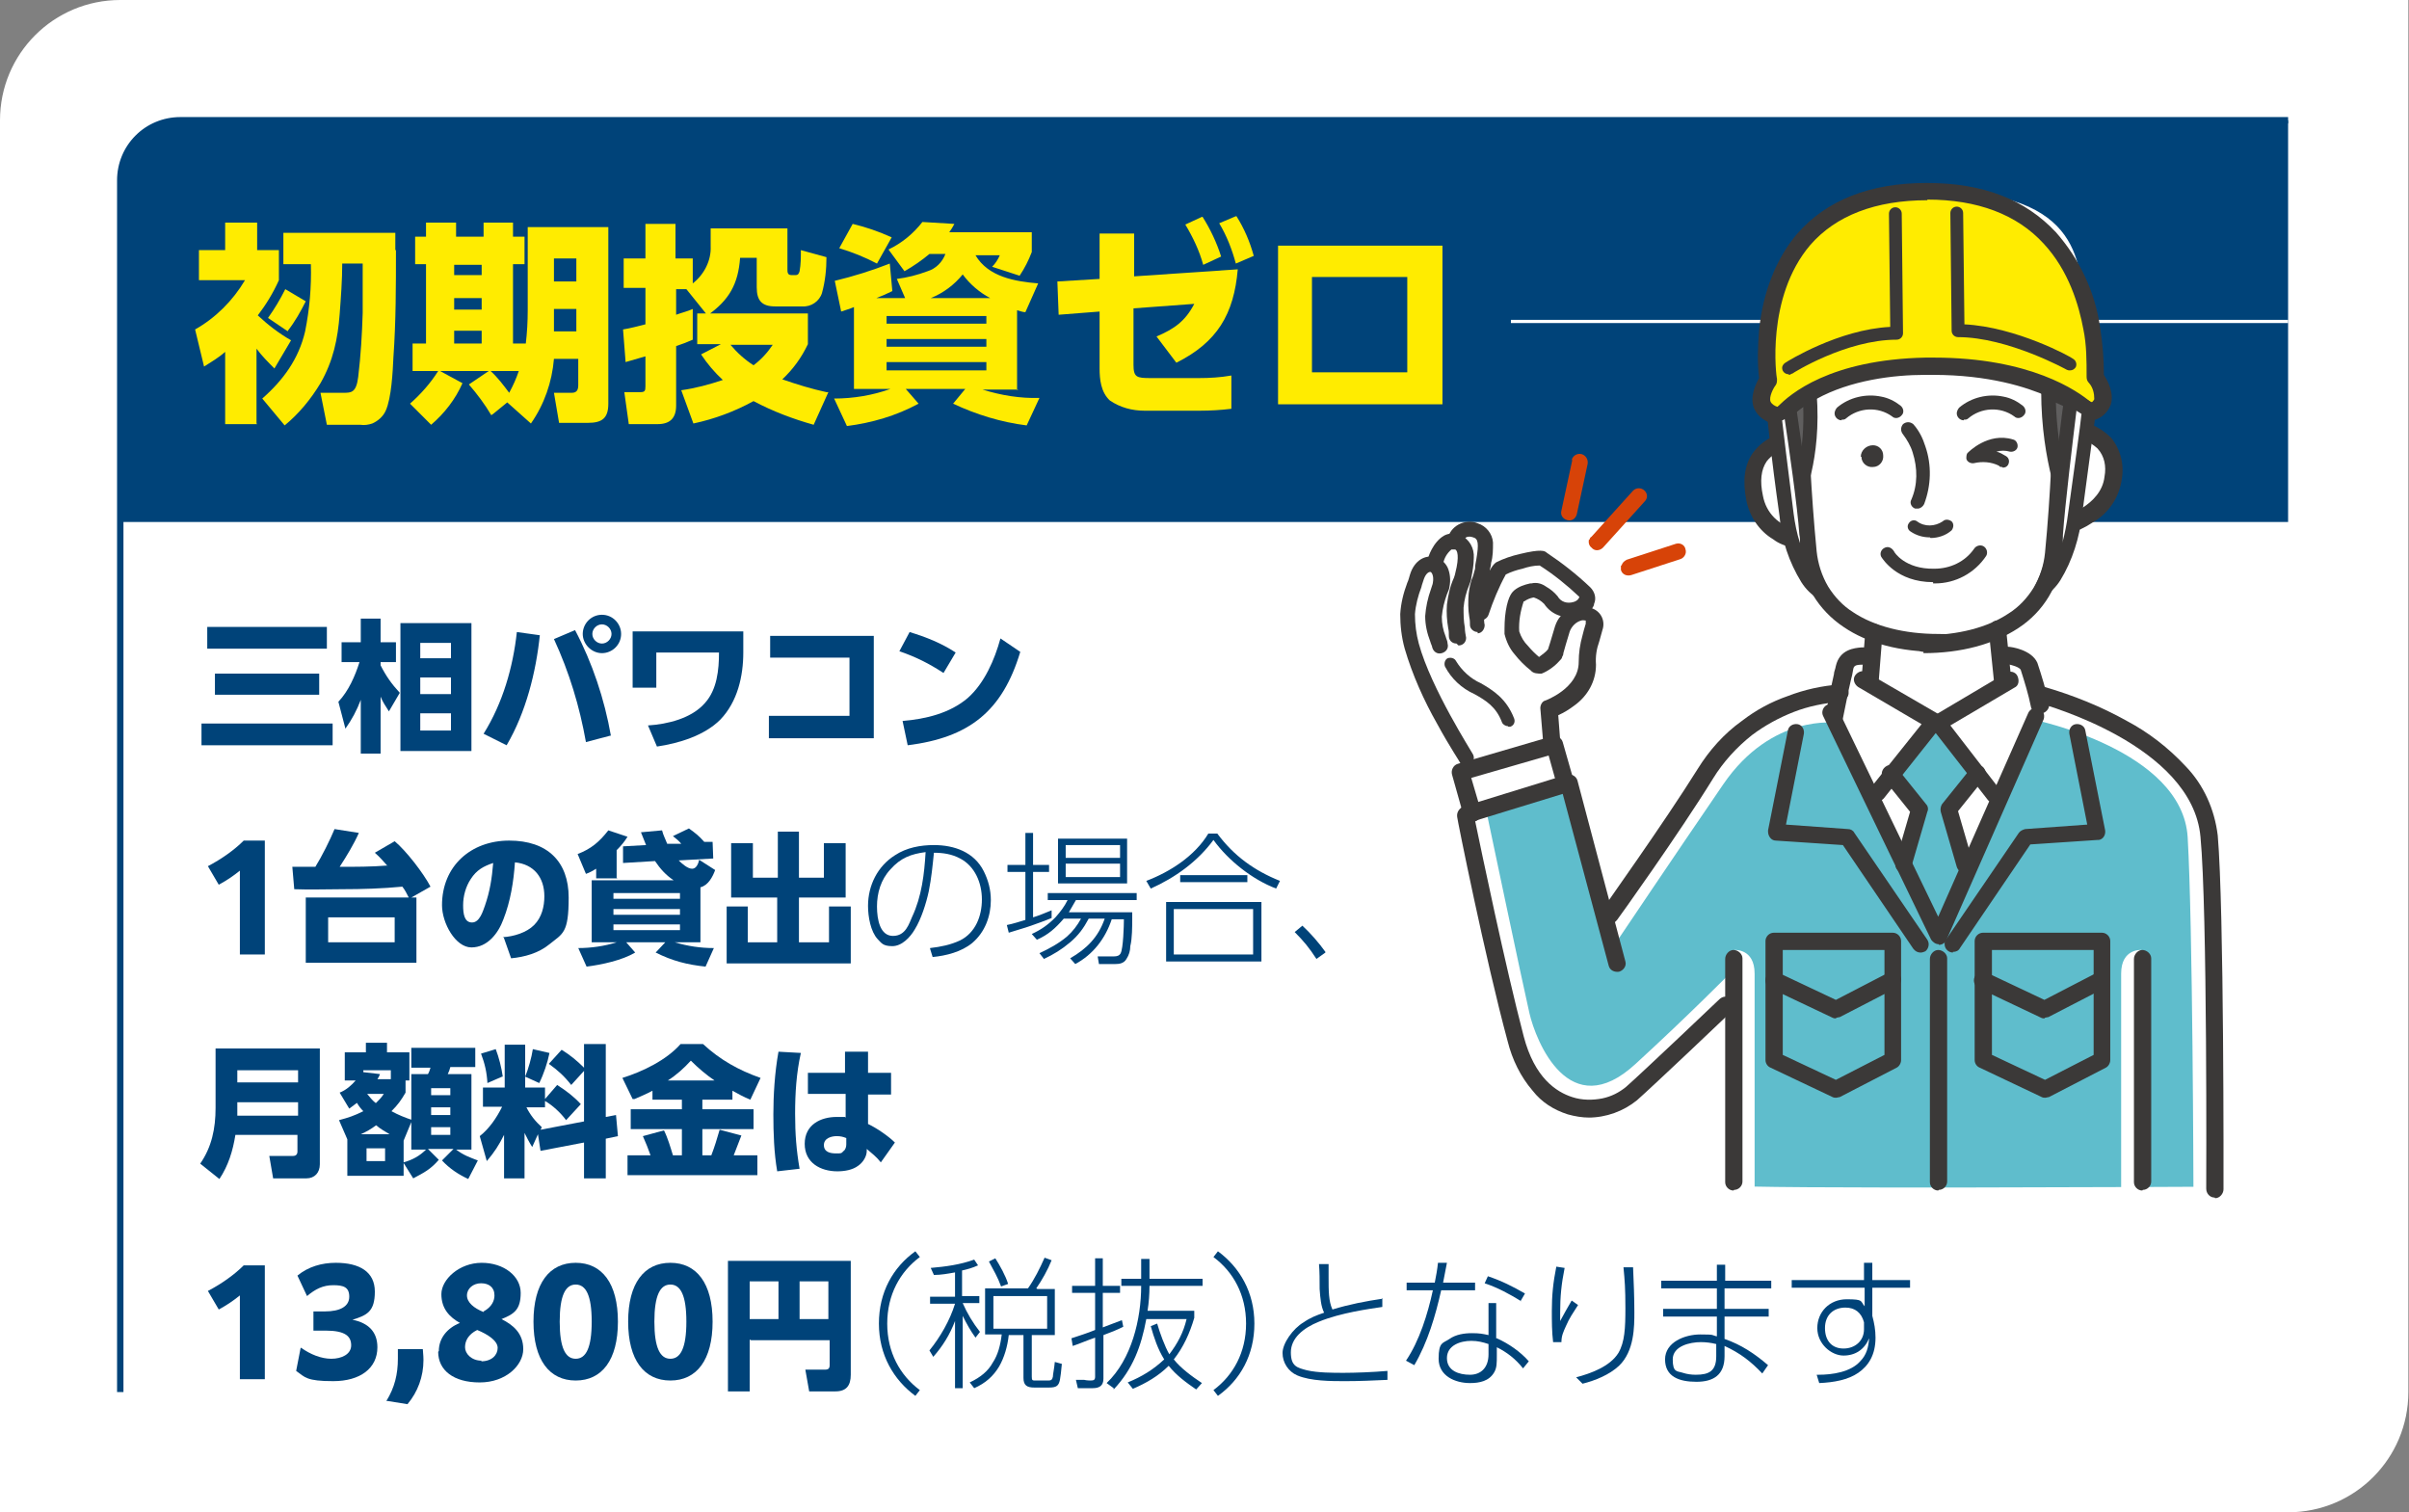<?xml version="1.0" encoding="UTF-8"?>
<svg id="_グループ_212" data-name="グループ_212" xmlns="http://www.w3.org/2000/svg" xmlns:xlink="http://www.w3.org/1999/xlink" version="1.1" viewBox="0 0 376.6 236.4">
  <rect x="0" y="0" width="376.6" height="236.4" fill="#808080" stroke="none"/>
  <!-- Generator: Adobe Illustrator 29.0.0, SVG Export Plug-In . SVG Version: 2.1.0 Build 186)  -->
  <defs>
    <style>
      .st0 {
        fill: none;
      }

      .st1 {
        fill: #d74308;
      }

      .st2 {
        fill: #5f5e5e;
      }

      .st3 {
        fill: #5fbdcc;
      }

      .st4 {
        fill: #3b3938;
      }

      .st5 {
        clip-path: url(#clippath-1);
      }

      .st6 {
        fill: #fff;
      }

      .st7 {
        fill: #004379;
      }

      .st8 {
        fill: #ffec00;
      }

      .st9 {
        clip-path: url(#clippath);
      }
    </style>
    <clipPath id="clippath">
      <rect class="st0" width="376.6" height="236.4"/>
    </clipPath>
    <clipPath id="clippath-1">
      <rect class="st0" width="376.6" height="236.4"/>
    </clipPath>
  </defs>
  <g id="_グループ_209" data-name="グループ_209">
    <g class="st9">
      <g id="_グループ_208" data-name="グループ_208">
        <path id="_パス_2126" data-name="パス_2126" class="st6" d="M18.8,0h357.7v217.6c0,10.4-8.4,18.8-18.8,18.8H0V18.8C0,8.4,8.4,0,18.8,0c0,0,0,0,0,0"/>
        <path id="_パス_2127" data-name="パス_2127" class="st7" d="M18.8,81.6V28.2c0-5.2,4.2-9.4,9.4-9.4h329.5v62.8H18.8Z"/>
        <path id="_パス_2128" data-name="パス_2128" class="st7" d="M19.3,217.6h-1V28.2c0-5.5,4.4-9.9,9.9-9.9h329.5v1H28.2c-4.9,0-8.9,4-8.9,8.9v189.3Z"/>
      </g>
    </g>
  </g>
  <g>
    <path class="st7" d="M52,113.1v3.4h-20.5v-3.4h20.5ZM51.1,98v3.4h-18.7v-3.4h18.7ZM49.9,105.3v3.3h-16.3v-3.3h16.3Z"/>
    <path class="st7" d="M62.5,108.3l-1.7,2.9c-.5-.8-1-1.5-1.3-2.3v8.9h-3.1v-8.4c-.6,1.6-1.4,3.1-2.4,4.5l-1.1-4.2c1.6-1.7,2.6-4,3.3-6.2h-2.8v-3.1h3v-3.7h3.1v3.7h2.4v3.1h-2.4v.5c.8,1.6,1.7,2.9,3,4.3ZM73.7,117.4h-11.1v-20h11.1v20ZM65.7,100.5v2.4h4.8v-2.4h-4.8ZM65.7,105.9v2.6h4.8v-2.6h-4.8ZM65.7,111.5v2.7h4.8v-2.7h-4.8Z"/>
    <path class="st7" d="M84.4,99.2c-.6,5.9-2.2,12.2-5.2,17.3l-3.6-1.8c3-4.8,4.6-10.4,5.2-15.9l3.6.5ZM95.4,115l-3.8,1c-1-5.6-2.6-10.9-5-16.1l3.3-1.4c2.7,5.1,4.6,10.8,5.6,16.5ZM97.1,99.1c0,1.7-1.4,3-3,3s-3-1.4-3-3,1.3-3,3-3,3,1.4,3,3ZM92.6,99.1c0,.8.7,1.5,1.5,1.5s1.5-.7,1.5-1.5-.7-1.5-1.5-1.5-1.5.7-1.5,1.5Z"/>
    <path class="st7" d="M116.2,98.7v3.3c0,3.7-.9,7.7-3.6,10.5-2.5,2.5-6.5,3.7-9.9,4.2l-1.4-3.3c3.1-.2,6.8-1.1,8.9-3.5,1.9-2.1,2.2-5.2,2.2-7.9h-9.8v5.5h-3.7v-8.8h17.2Z"/>
    <path class="st7" d="M136.6,99.4v16h-16.4v-3.5h12.6v-9.1h-12.4v-3.4h16.1Z"/>
    <path class="st7" d="M149.4,102l-1.9,3.2c-2.3-1.5-4.3-2.5-6.9-3.4l1.6-3c2.6.8,4.9,1.7,7.2,3.2ZM141.1,112.7c3.6-.3,7.4-1.2,10.2-3.6,2.6-2.3,4.2-6,5.1-9.3l3.1,2.1c-2.8,9.3-8,13.4-17.6,14.6l-.8-3.8Z"/>
    <path class="st7" d="M37.5,136.1c-1,.8-2,1.5-3.3,2.2l-1.7-2.9c2.1-1.1,4.1-2.5,5.6-4h3.3v17.8h-3.9v-13Z"/>
    <path class="st7" d="M60.7,135.5c-.7-.8-1.3-1.5-2.1-2.2l3.1-1.8c1.8,1.5,4.5,5,5.6,7.1l-3,1.7h.8v10.2h-17.3v-10.2h16.1c-.3-.6-.6-1.2-1-1.7-3.1.3-6.3.4-9.4.4-2.5,0-5,.1-7.5,0l-.3-3.5c1.2,0,2.4,0,3.6,0,1-1.6,2.3-4.2,3-5.9l3.8.6c-.8,1.8-1.9,3.6-3,5.3,2.5,0,5,0,7.4-.2ZM51.3,143.4v3.9h10.4v-3.9h-10.4Z"/>
    <path class="st7" d="M78.6,146.5c1.7-.1,3.7-.7,4.9-1.9s1.6-2.9,1.6-4.5c0-2.9-1.6-5-4.6-5.3-.2,3-.7,6.1-1.8,8.9-.8,2.2-2.5,4.4-5,4.4s-4.6-3.8-4.6-6.6c0-6.1,4.5-10.1,10.5-10.1s9.3,3.3,9.3,8.9-.9,5.6-3,7.3c-1.7,1.4-3.9,2-6,2.2l-1.2-3.4ZM73.6,137.4c-.8,1.2-1.2,2.7-1.2,4.1s.2,2.7,1.4,2.7,1.7-1.8,2-2.6c.8-2.3,1.1-4.3,1.3-6.7-1.5.5-2.6,1.1-3.5,2.5Z"/>
    <path class="st7" d="M96.5,137.3h-3.3v-1.5c-.5.3-1,.6-1.6.8l-1.3-3.1c2.1-.8,3.4-1.9,4.8-3.7l3,1c-.5.8-1,1.4-1.7,2.1v4.3ZM97.4,135v-2.7c0,0,3.6-.2,3.6-.2-.3-.7-.5-1.3-.8-2l3.3-.3c.2.8.5,1.3.8,2.1h2.2c-.4-.5-.8-.8-1.3-1.2l2.5-1.2c1.1.8,1.5,1.1,2.4,2.1h1.3s.1,2.6.1,2.6l-5.4.3c.5.5,1.4,1.3,2.1,1.3s1-.9,1.1-1.4l2.5,1.6c-.4,1.1-1.1,2.4-2.3,2.7v8.6h-4c2,.6,4,.9,6.1.9l-1.3,2.9c-2.9-.3-5.2-.9-7.8-2.2l1.5-1.6h-6.1l1.4,1.6c-2,1.2-5.2,1.9-7.6,2.2l-1.3-2.9c2,0,4.1-.3,6-.9h-3.9v-9.7h12.8c-1.2-.8-2.1-1.8-2.9-3l-5,.3ZM95.9,139.6v.9h10.4v-.9h-10.4ZM95.9,142.1v.9h10.4v-.9h-10.4ZM95.9,144.5v.9h10.4v-.9h-10.4Z"/>
    <path class="st7" d="M117.7,131.8v5.4h3.9v-7.2h3.3v7.2h3.9v-5.4h3.4v8.5h-7.3v7h4.7v-5.6h3.4v8.9h-19.4v-8.9h3.3v5.6h4.6v-7h-7.2v-8.5h3.3Z"/>
    <path class="st7" d="M145.4,148.2c1.7-.2,3.2-.5,4.7-1.2,2.4-1.2,3.4-3.8,3.4-6.4s-1.1-5.2-3.4-6.4c-1.3-.7-2.7-.9-4.1-.9-.2,2-.4,4-.8,6-.4,1.9-1.2,4.4-2.2,6-.7,1.2-2,2.6-3.5,2.6s-1.7-.5-2.3-1.1c-1.1-1.2-1.5-3.5-1.5-5.2,0-3.2,1.5-6.2,4.2-7.9,1.8-1.2,4-1.6,6.1-1.6,3.2,0,6.3,1.1,7.8,4.1.7,1.4,1.1,2.9,1.1,4.5,0,2.5-.9,5-2.9,6.7-1.7,1.4-4.1,2-6.2,2.2l-.4-1.3ZM139.2,135.9c-1.5,1.6-2.1,3.7-2.1,5.8s.5,4.6,2.5,4.6,2.5-1.9,3-3c1.5-3.2,1.9-6.7,2.1-10.1-2.3.3-3.9.9-5.5,2.7Z"/>
    <path class="st7" d="M164.4,142.4v1.1c-1.2.5-2.1.8-3.2,1.2-1.1.4-2.3.7-3.5,1.1l-.3-1.2c1-.2,1.9-.5,2.9-.8v-7.5h-2.8v-1.1h2.8v-5h1.2v5h2.5v1.1h-2.5v7.1c1-.3,1.9-.7,2.9-1.1ZM177,142.7v.9c0,1.2,0,3.1-.3,4.3,0,.7-.2,1.4-.6,2-.4.7-1.1.8-1.8.8h-2.5l-.2-1.2h2.6c.4,0,.8-.1,1-.5.4-.8.5-4.3.5-5.3h-1.9c-1,3-2.9,5.5-5.7,7l-.8-.9c2.6-1.5,4.4-3.3,5.4-6.2h-2.5c-.8,1.5-1.6,2.6-2.9,3.7-1.3,1.1-2.6,1.9-4.1,2.6l-.7-.9c1.5-.7,3-1.5,4.3-2.6.9-.8,1.6-1.7,2.2-2.8h-2.7c-1.3,1.5-2.4,2.5-4.2,3.3l-.8-.9c1.5-.7,2.5-1.4,3.7-2.6.8-.9,1.4-1.7,1.9-2.7h-3.1v-1.1h13.9v1.1h-9.5c-.4.7-.7,1.2-1.1,1.9h9.9ZM176.2,131.1v7h-10.8v-7h10.8ZM166.6,132.1v2h8.5v-2h-8.5ZM166.6,135v2.1h8.5v-2.1h-8.5Z"/>
    <path class="st7" d="M179.2,137.7c3.7-1.4,7.6-3.9,9.7-7.4h1.4c2.6,3.5,5.8,5.8,9.8,7.4l-.6,1.2c-3.7-1.4-7.5-4.4-9.8-7.6-2.5,3.4-6,5.9-9.8,7.6l-.7-1.2ZM197.2,141v9.3h-14.9v-9.3h14.9ZM183.5,142.1v7.1h12.4v-7.1h-12.4ZM195,137.9h-10.5v-1.1h10.5v1.1Z"/>
    <path class="st7" d="M207.2,148.9l-1.4,1c-1.1-1.7-2-2.8-3.4-4.2l1.2-1c1.3,1.2,2.6,2.7,3.6,4.1Z"/>
    <path class="st7" d="M50,182c0,1.3-.8,2.2-2.1,2.2h-5.2l-.6-3.5h3.7c.4,0,.7-.2.7-.7v-2.6h-9.7c-.4,2.5-1.1,4.8-2.5,6.9l-3-2.4c1.8-2.6,2.4-5.5,2.4-8.7v-9.3h16.3v18ZM37.1,169.2h9.5v-1.9h-9.5v1.9ZM37.1,174.4h9.5v-2.1h-9.5v2.1Z"/>
    <path class="st7" d="M64.3,175.4v-7.5h2.6c.2-.3.3-.7.4-1h-3v-3.1h10v3h-3.9c-.1.4-.2.7-.4,1.1h3.7v11.8h-2.4c1.2.9,2.1,1.2,3.4,1.7l-1.5,2.9c-1.5-.7-2.9-1.6-4.1-2.9l1.8-1.8h-4l1.7,1.7c-1.3,1.5-2.3,2-4,2.9l-1.5-2.4v2h-8.8v-5.7h0s-1.3-3-1.3-3c1.5-.4,2.4-.7,3.8-1.4-.4-.4-.7-.8-1-1.3-.4.3-.8.6-1.2.9l-1.5-2.5c1-.4,1.8-1.1,2.5-1.9h-1.7v-4.4h3.3v-1.5h3.3v1.5h3.5v4.4h-.6v1.9c-.7,1.2-1.2,1.9-2.2,2.9,1.1.6,2.1,1,3.3,1.4ZM60.9,177.3c-.8-.5-1.4-.8-2.1-1.4-.8.6-1.5,1-2.4,1.4h4.5ZM61.1,168.7v-1.4h-4.3v.3l2.6.3c-.1.3-.2.5-.4.8h2.1ZM57.3,179.5v2h2.9v-2h-2.9ZM58.8,172.4c.5-.5.8-.8,1.2-1.4h-2.6c.4.5.8,1,1.3,1.4ZM63.1,178.3v3.4c1.4-.4,2.5-1,3.5-2h-2.3v-4.3l-1.2,2.9ZM67.4,170.1v1.1h3v-1.1h-3ZM67.4,173.1v1.2h3v-1.2h-3ZM67.4,176.2v1.2h3v-1.2h-3Z"/>
    <path class="st7" d="M83.2,179.3c-.5-.8-.8-1.4-1.2-2.2v7.1h-3.2v-6.8c-.8,1.6-1.5,2.7-2.7,4.1l-1.1-3.9c1.5-1.2,2.6-2.8,3.5-4.6h-3v-3h3.4v-6.7h3.2v6.7h3.1v1.8l1.9-2.2c1.4.9,2.6,1.8,3.7,3l-2.3,2.5c-.9-1.2-2.1-2.3-3.3-3v1h-2.9c.6,1.2,1.4,2.2,2.4,3.1l-.2.4,6.8-1.3v-7.9l-2,2.2c-1.1-1.4-2.1-2.3-3.5-3.3l2-2.2c1.3.8,2.4,1.7,3.5,2.8v-3.7h3.4v11.4l1.6-.3.3,3.3-1.9.4v6.2h-3.4v-5.6l-6.8,1.3-.4-2.6-.9,2ZM78.5,168.3l-2.3,1c-.1-1.7-.4-3-1-4.6l2.3-.7c.5,1.3.9,2.9,1.1,4.3ZM84.3,169.3l-2.2-1c.5-1.2,1-3,1.2-4.3l2.6.6c-.3,1.5-.9,3.3-1.6,4.7Z"/>
    <path class="st7" d="M98.9,171.8l-1.6-3.3c3.2-1,6.9-2.8,9.1-5.3h3.5c2.7,2.5,5.6,4.1,9,5.3l-1.6,3.4c-1-.4-1.9-.9-2.8-1.4v1.4h-4.7v1.5h8v3.1h-8v4.1h1.4c.5-1.3.9-2.6,1.3-4l3.4.9c-.4,1-.8,2.1-1.2,3.1h3.7v3.1h-20.3v-3.1h3.6c-.4-1.1-.7-1.9-1.2-3l3.3-.9c.6,1.2,1,2.6,1.4,3.9h1.4v-4.1h-8v-3.1h8v-1.5h-4.6v-1.4c-.9.5-1.9.9-2.8,1.3ZM111.7,168.9c-1.3-.9-2.5-1.9-3.7-3.1-1.1,1.2-2.2,2.2-3.6,3.1h7.3Z"/>
    <path class="st7" d="M125.2,164.6c-.7,3.1-.9,6.3-.9,9.5s.2,5.7.7,8.6l-3.5.4c-.5-2.9-.6-6-.6-8.9s.2-6.5.8-9.8l3.6.2ZM139.3,167.8v3.3h-3.6v4.6c1.3.6,3.2,1.9,4.2,2.9l-2.2,3.1c-.8-1-1.3-1.3-2.2-2.1v.3c0,.9-.6,1.8-1.3,2.3-.9.7-2.2.9-3.3.9-2.6,0-5.1-1.3-5.1-4.3s2.5-4.2,5-4.2.9,0,1.4.1v-3.7h-5.9v-3.3h5.8v-3.3h3.6v3.3h3.6ZM130.8,177.6c-.8,0-2,.3-2,1.4s1,1.3,1.9,1.3.8,0,1.2-.4c.3-.2.4-.7.4-1v-1c-.5-.2-.9-.3-1.5-.3Z"/>
    <path class="st7" d="M37.5,202.5c-1,.8-2,1.5-3.3,2.2l-1.7-2.9c2.1-1.1,4.1-2.5,5.6-4h3.3v17.8h-3.9v-13Z"/>
    <path class="st7" d="M47.1,210.7c1.4,1,3.1,1.7,4.7,1.7s3.1-.7,3.1-2.1-.9-2.3-4-2.3h-1.9v-3h1.8c2.4,0,3.8-.8,3.8-2.3s-.9-1.8-2.5-1.8-2.8.6-4.1,1.7l-1.5-3.2c1.7-1.4,3.8-2,6-2,3.7,0,6.1,1.4,6.1,4.5s-1.2,3.7-3.5,4.4c2.5.5,3.9,1.9,3.9,4.3,0,3.3-2.7,5.3-6.9,5.3s-4.4-.6-5.8-1.6l.7-3.6Z"/>
    <path class="st7" d="M60.4,219c1.3-2.1,1.8-4.2,1.8-6.6s0-1.3,0-1.5h3.9c0,.3.1.9.1,1.7,0,2.6-.9,5-2.5,6.9l-3.1-.5Z"/>
    <path class="st7" d="M68.6,211.2c0-2,1.3-3.6,3.3-4.4-1.6-.9-2.9-2.2-2.9-4.5s2.8-4.9,6.3-4.9,6.1,2.1,6.1,4.7-1,3.3-3,4.1c1.8.9,3.4,2.2,3.4,4.7s-2.7,5.2-6.8,5.2-6.5-1.9-6.5-4.8ZM75.2,212.8c1.7,0,2.6-1,2.6-2.1s-1.5-2.1-3.2-2.8c-1.4.7-1.9,1.7-1.9,2.7s1,2.1,2.6,2.1ZM75.6,205c1.3-.7,1.7-1.7,1.7-2.5,0-1.3-.9-1.9-2.1-1.9s-2.2.8-2.2,1.9,1.1,2,2.6,2.6Z"/>
    <path class="st7" d="M83.4,206.6c0-6,2.5-9.2,6.6-9.2s6.6,3.2,6.6,9.2-2.5,9.2-6.6,9.2-6.6-3.2-6.6-9.2ZM92.5,206.6c0-4.1-.9-5.8-2.5-5.8s-2.5,1.7-2.5,5.8.9,5.8,2.5,5.8,2.5-1.7,2.5-5.8Z"/>
    <path class="st7" d="M98.2,206.6c0-6,2.5-9.2,6.6-9.2s6.6,3.2,6.6,9.2-2.5,9.2-6.6,9.2-6.6-3.2-6.6-9.2ZM107.3,206.6c0-4.1-.9-5.8-2.5-5.8s-2.5,1.7-2.5,5.8.9,5.8,2.5,5.8,2.5-1.7,2.5-5.8Z"/>
    <path class="st7" d="M117.2,209.4v8.1h-3.4v-20.4h19.2v17.8c0,1.7-.7,2.6-2.4,2.6h-4.1l-.6-3.4h3.1c.5,0,.7-.2.7-.7v-3.9h-12.3ZM117.2,206.2h4.5v-5.9h-4.5v5.9ZM125,206.2h4.5v-5.9h-4.5v5.9Z"/>
    <path class="st7" d="M137.4,206.9c0-4.9,2.2-8.8,5.7-11.3l.7.9c-3.1,2.3-5.1,5.9-5.1,10.4s2,8.1,5.1,10.4l-.7.9c-3.4-2.5-5.7-6.4-5.7-11.3Z"/>
    <path class="st7" d="M150.5,202.6h2.6v1.1h-2.6c.7,1.6,1.6,3.1,2.7,4.5l-.7.9c-.8-1.1-1.4-2.2-2-3.4v11.3h-1.2v-10.5c-.8,2.1-1.9,3.9-3.4,5.6l-.6-1c1.7-2.1,3.2-4.7,4-7.3h0s-3.9,0-3.9,0v-1.1h3.9v-3.8c-1.1.2-2.2.4-3.3.4l-.5-1.1c2.3-.2,4.6-.5,6.8-1.3l.6.9c-.9.4-1.6.6-2.5.8v4ZM162.2,201.5h2.7v7.2h-3.6v6.5c0,.6.1.6.6.6h2c.4,0,.6-.1.7-.6,0-.4.2-1.2.3-2.3l1.1.3c-.1,1.1-.2,2-.3,2.5-.2.9-.5,1.2-1.7,1.2h-2.3c-1.1,0-1.7-.3-1.7-1.5v-6.7h-2.3c-.2,1.8-.7,3.5-1.5,4.9-.9,1.5-2.1,2.6-3.9,3.4l-.7-.9c1.7-.8,2.9-1.8,3.6-3.1.8-1.2,1.2-2.7,1.4-4.4h-2.6v-7.2h6.7c1-1.4,1.9-3.2,2.6-4.8l1.1.4c-.6,1.5-1.5,3.1-2.4,4.4ZM157.6,200.7l-1.1.4c-.5-1.4-1.2-2.6-1.9-3.9l1-.5c.7,1.1,1.6,2.7,2,4ZM155.3,202.6v5.1h8.4v-5.1h-8.4Z"/>
    <path class="st7" d="M175.4,206.4l.2,1c-1,.5-2,.9-3.1,1.3v6.8c0,1.1-.6,1.5-1.7,1.5h-2.3l-.3-1.3h1.3c.4.1.9.1,1,.1.5,0,.7-.1.7-.6v-6.1c-1.2.4-2.3.9-3.5,1.3l-.2-1.2c1.2-.4,2.5-.8,3.7-1.3v-5.8h-3.6v-1.1h3.6v-4.3h1.2v4.3h2.7v1.1h-2.7v5.4c1-.4,1.9-.7,2.9-1.1ZM174.1,217l-1.1-.8c3.9-3.7,5.4-10,5.4-15.2h-3.1v-1.1h3.1v-3.1h1.3v3.1h8.3v1.1h-8.3c0,1.3-.1,2.6-.3,3.9h7.3v1.1c-.7,2.4-1.7,4.6-3.2,6.5,1.1,1.4,2.9,2.7,4.4,3.7l-.9,1c-1.6-1.1-3.1-2.2-4.3-3.7-1.6,1.6-3.5,2.7-5.6,3.6l-.8-1c2.2-.9,4-2,5.7-3.6-1-1.6-1.6-3.4-2.1-5.2l1-.4c.4,1.4,1.2,3.6,1.9,4.8,1.3-1.7,2.2-3.4,2.7-5.5h-6.3c-.8,4.3-2.1,7.8-5.1,11Z"/>
    <path class="st7" d="M196.1,206.9c0,4.9-2.2,8.8-5.7,11.3l-.7-.9c3.1-2.3,5.1-5.9,5.1-10.4s-2-8.1-5.1-10.4l.7-.9c3.4,2.5,5.7,6.4,5.7,11.3Z"/>
    <path class="st7" d="M216.1,202.9v1.4c-2,.3-6.5.9-9.9,2.3-2.5,1-4.4,2.6-4.4,4.8s1,2.4,2.5,2.8c1.7.4,4.1.4,5.8.4s4.5-.1,6.8-.3v1.4c-2.2.1-4.4.2-6.6.2s-5.4,0-7.5-.9c-1.4-.6-2.3-2-2.3-3.5s1.6-3.8,3.3-4.8c1-.7,2-1.1,3.2-1.5-.5-1-.6-2.3-.7-3.7,0-1.4,0-2.7-.1-3.9h1.5c0,.7,0,1.4,0,2.1,0,2.1,0,3.7.6,5,2.6-.8,5.2-1.3,7.9-1.7Z"/>
    <path class="st7" d="M230.6,200.5v1.2h-5.3c-.9,4-2.1,8.1-4.2,11.7l-1.3-.7c2.1-3.1,3.4-7.3,4.2-11h-4.1v-1.2h4.4c.2-1,.4-2.1.5-3.1h1.4c-.2,1.1-.4,2.1-.6,3.1h5.1ZM234,209.2c1.8.8,3.7,2.1,5,3.6l-.9,1.1c-1.2-1.5-2.5-2.5-4.1-3.3v1.2c0,1.3,0,2-.4,2.7-.8,1.4-2.3,1.7-3.8,1.7-2.3,0-4.9-1.1-4.9-3.8s.7-2.4,1.7-3.1c1-.7,2.3-.9,3.5-.9s1.7.1,2.6.3v-5c-.1,0,1.2,0,1.2,0v5.5ZM230,209.6c-1.7,0-3.8.7-3.8,2.7s1.9,2.6,3.6,2.6,2.9-1.1,2.9-3.2v-1.6c-.9-.3-1.7-.5-2.7-.5ZM237.8,203.4c-1.8-1.1-3.6-2.1-5.7-2.8l.5-1.1c2.1.7,3.9,1.6,5.8,2.7l-.7,1.2Z"/>
    <path class="st7" d="M244.6,198.2c-.5,2.5-.7,4.4-.7,7s0,.9,0,1.3c.6-1.1,1.2-2.2,1.8-3.2l1,.7c-.7,1.1-1.4,2.1-1.9,3.3-.4.9-.7,1.5-.7,2.5h-1.3c-.2-1.6-.2-3.3-.2-4.9,0-2.4.2-4.4.7-6.9l1.3.2ZM255.3,198.1c.1,2.3.2,4.7.2,7s0,6.1-2.4,8.4c-1.5,1.4-3.7,2.3-5.7,2.8l-1-1c2.3-.6,5.3-1.7,6.6-3.8,1-1.7,1.1-3.9,1.1-7s-.1-4.3-.3-6.4h1.4Z"/>
    <path class="st7" d="M276.9,200.2v1.2h-7.3v3.2h6.9v1.2h-6.9v3.5c2.6.9,4.7,2.3,6.8,4.1l-.9,1.3c-1.8-1.9-3.5-3.2-5.9-4.3v1.6c0,2.9-1.7,4-4.4,4s-4.9-.8-4.9-3.5,3.1-3.9,5.5-3.9,1.7.1,2.6.3v-3.1h-8.4v-1.2h8.4v-3.2h-8.7v-1.2h8.7v-2.5h1.3v2.5h7.3ZM265.9,209.8c-1.7,0-4.4.6-4.4,2.7s.7,1.8,1.6,2.1c.6.2,1.3.3,2,.3,2.1,0,3.2-.6,3.2-2.9v-1.9c-.8-.2-1.6-.3-2.4-.3Z"/>
    <path class="st7" d="M298.6,200.1v1.2h-5.9v4.4c.3,1.1.5,2.2.5,3.4,0,2.7-1.1,4.4-2.7,5.5-1.6,1.1-3.8,1.5-6.1,1.6l-.4-1.3h.3c2.1,0,5-.4,6.5-2.1,1-1,1.3-2.2,1.4-3.6-.7,1.7-2.1,2.7-4,2.7s-4.1-1.8-4.1-4.3,1.9-4.5,4.6-4.5,2.1.3,2.8,1.1v-2.9h-11.4v-1.2h11.3v-2.7s1.3,0,1.3,0v2.7h5.9ZM288.5,204.4c-1.9,0-3.2,1.2-3.2,3.2s1.1,3.2,2.9,3.2,3.2-1.2,3.2-3v-1.1c-.4-1.5-1.4-2.3-2.9-2.3Z"/>
  </g>
  <path id="_線_17" data-name="線_17" class="st6" d="M357.7,50.5h-121.5v-.5h121.5v.5Z"/>
  <g id="_グループ_211" data-name="グループ_211">
    <g class="st5">
      <g id="_グループ_210" data-name="グループ_210">
        <path id="_パス_2165" data-name="パス_2165" class="st8" d="M40.2,66.3h-5v-11.3c-1,.9-2.2,1.6-3.3,2.3l-1.4-5.8c3.2-1.8,5.9-4.5,7.8-7.7h-7.2v-4.7h4.1v-4.3h5v4.3h3.4v4.7c-.9,2-2,3.8-3.3,5.5,1.6,1.5,3.3,2.8,5.2,3.9l-2.6,4.4c-1-1-2-2-2.8-3.1v11.7ZM61.9,39c0,5.6,0,11.3-.4,16.9-.1,2.2-.3,6.3-1.2,8.3-.4.9-1.2,1.6-2.1,2-.6.2-1.2.3-1.9.2h-5.2l-1-5h3.6c1.2,0,2,0,2.3-2.5.4-3.3.6-6.7.7-10,0-2.6,0-5.1,0-7.7h-3.2c0,2.6-.2,5.2-.4,7.9-.3,3.9-1,7.3-3,10.8-1.5,2.5-3.4,4.8-5.6,6.6l-3.5-4.2c3.3-2.9,5.7-6.2,6.7-10.5.7-3.5,1-7,.9-10.5h-4.3v-4.9h17.5v2.8ZM45,51.8l-3.1-2.1c1-1.4,1.9-2.9,2.7-4.5l3.2,1.9c-.8,1.6-1.7,3.2-2.8,4.6"/>
        <path id="_パス_2166" data-name="パス_2166" class="st8" d="M76.8,64.9c-1-1.7-2.2-3.3-3.5-4.8l3.1-2.1h-7.6l3.5,1.9c-1.1,2.5-2.8,4.7-4.9,6.5l-3.3-3.3c1.7-1.5,3.2-3.2,4.4-5.1h-4v-4.3h2.1v-12.4h-1.7v-4.3h1.7v-2.2h4.7v2.2h4.3v-2.2h4.6v2.2h1.8v4.3h-1.8v12.4h2c.2-1.7.3-3.4.3-5.2v-13h12.6v27.6c0,2.3-1,3-3.2,3h-4.5l-.8-4.7h2.8c.8,0,1-.5,1-1.2v-4.1h-3.8c-.3,3.6-1.5,7.1-3.6,10.1l-3.7-3.3-2.2,1.8ZM71,43h4.3v-1.6h-4.3v1.6ZM71,48.4h4.3v-1.8h-4.3v1.8ZM71,53.7h4.3v-2h-4.3v2ZM81.1,58h-4.4c1.1,1,2,2.2,2.9,3.4.6-1.1,1.1-2.2,1.5-3.4M86.6,48.3v3.5c0,0,3.5,0,3.5,0v-3.5h-3.5ZM86.6,44h3.5v-3.6h-3.5v3.6Z"/>
        <path id="_パス_2167" data-name="パス_2167" class="st8" d="M105.7,44.9v4.3c.8-.3,1.7-.5,2.6-.9v4.8c-.9.4-1.7.7-2.6,1v9.3c0,2-1,2.9-2.9,2.9h-4.5l-.7-5h2.5c.7,0,.8-.2.8-.9v-4.7c-1,.3-2.1.6-3.1.9l-.4-5.1c1.2-.2,2.3-.5,3.5-.8v-5.7h-3.4v-4.6h3.4v-5.4h4.7v5.4h2.7v3.9c1.8-1.4,2.9-3.6,2.8-5.8v-2.8h12v6.4c0,.4,0,.9.6.9h.7c.4,0,.5-.3.6-.6.2-1.1.2-2.2.2-3.3l4,1.1c0,1.9-.2,3.8-.7,5.6-.4,1.3-1.7,2.2-3.1,2.1h-4.2c-2.1,0-2.9-.9-2.9-3v-4.6h-2.6c-.3,4.1-1.7,6.6-5.1,9l-3.3-4.1h-1.7ZM129.5,61.3l-2.3,5.1c-3.2-.9-6.4-2.1-9.4-3.7-2.9,1.6-6.1,2.8-9.4,3.5l-1.9-5.2c2.2-.3,4.4-.9,6.5-1.6-1.3-1.2-2.4-2.5-3.4-4l3.1-1.6h-3.7v-4.8h17.3v4.8c-1,2.1-2.3,3.9-4,5.5,2.3.8,4.6,1.5,6.9,2M120.8,53.9h-6.6c1,1.2,2.2,2.3,3.6,3.2,1.2-.9,2.2-2,3-3.2"/>
        <path id="_パス_2168" data-name="パス_2168" class="st8" d="M159.2,60.9h-5.6c2.9.9,5.9,1.4,8.9,1.3l-2,4.3c-4-.5-7.9-1.7-11.5-3.4l1.9-2.3h-9.3l2,2.3c-3.5,1.9-7.3,3-11.2,3.5l-2-4.3c3,0,6-.5,8.8-1.5h-5.7v-12.8c-.7.3-1.4.5-2,.7l-1-4.8c2.9-.7,5.8-1.6,8.6-2.7l.4,4.3c-.8.4-1.7.8-2.5,1.1h4.5l-1.3-3c1.6-.2,3.2-.6,4.8-1.2,1.3-.4,2.3-1.4,2.8-2.7h-2.5c-1.2,1-2.5,1.9-3.9,2.7l-2.5-3.4c2.1-1,3.9-2.5,5.3-4.3l5,.3c-.2.4-.5.9-.8,1.3h12.9v3.1c-.5,1.3-1.1,2.5-1.9,3.7l-4.3-1.4c.5-.5.9-1.1,1.2-1.8h-3.8c2,3.4,6.2,4.1,9.8,4.4l-2,4.5c-.4,0-.9-.2-1.3-.3v12.5ZM139.4,37.1l-2.3,4.1c-1.9-1-3.9-1.8-5.9-2.4l2.1-3.8c2.1.5,4.1,1.2,6.1,2.1M138.6,50.6h15.6v-1.2h-15.6v1.2ZM138.6,54.2h15.6v-1.2h-15.6v1.2ZM138.6,57.9h15.6v-1.3h-15.6v1.3ZM150.5,42.9c-1.3,1.6-3,2.9-5,3.7h9.3c-1.7-.9-3.2-2.2-4.3-3.7"/>
        <path id="_パス_2169" data-name="パス_2169" class="st8" d="M177.2,57c0,2,.5,2.1,2.7,2.1h7.5c1.7,0,3.4-.1,5.1-.4v5.2c-1.6.2-3.3.3-4.9.3h-8.7c-1.9,0-3.8-.5-5.4-1.6-1.4-1.3-1.6-3.3-1.6-5v-8.9l-6.4.5-.2-5.2,6.6-.4v-7.1h5.4v6.7l16.2-1.1c-.6,7-3.2,11.4-9.6,14.6l-3.1-4.1c2.8-1.2,4.5-2.4,5.9-5.1l-9.5.7v8.8ZM188,33.9c1.2,1.9,2.2,4,2.9,6.2l-2.8,1.3c-.6-2.2-1.6-4.3-2.8-6.3l2.6-1.2ZM193.3,33.8c1.2,1.9,2.1,4,2.7,6.2l-2.8,1.2c-.6-2.2-1.4-4.3-2.6-6.3l2.6-1.1Z"/>
        <path id="_パス_2170" data-name="パス_2170" class="st8" d="M225.5,63.2h-25.7v-24.8h25.7v24.8ZM205.1,58.2h14.9v-14.9h-14.9v14.9Z"/>
        <path id="_パス_2171" data-name="パス_2171" class="st3" d="M345.9,145.2c-.2-5.2-.1-20.1-5.2-24.5-6.1-5.3-18.1-11.2-21.8-11.6-1.9-.2-30.8,0-30.8,0l-3.9.3s-8.6-.4-17,11c-2.7,3.6-16,22.1-16,22.1l-3.2-13-2.1-7-16.8,4.9s4.3,22,6.5,32.3c1.8,8.8,4.9,13,11.6,13.3,10.2.4,23.7-18.3,23.7-18.3v30.6c-.4.6,75.4.2,75.4.2,0,0-.3-35.2-.5-40.4"/>
        <path id="_パス_2172" data-name="パス_2172" class="st6" d="M274.2,75c0-2.7,1.7-5,4.3-5.8-1-1.1,0-2.4-.5-4.1-.1-.3-2.4-.9-2.6-1.8s1.3-3.7,1.2-5.1c-.6-9.7.8-28.4,25.4-28.4s22.7,12.3,24.1,18.7c.5,2.3,1.6,5.6,1.4,8.6,0,1.3,1.9,4.3,1.2,6.2-.5,1.1-2.9-.5-3,.4-.3,1.8-.5,3-.5,3,0,0,6.3,1.3,4.9,9-.7,3.7-4,6.1-7.2,7.2-1.4,4.5-2.9,11.1-8,14.2l-3.3,2.1,1.1,8.2-10.1,6.3-12-7.4.5-8-.5-.7c-4.7-2.4-8.8-6.4-10.1-12.4-.5-2.2-6.5-1.3-6.2-10"/>
        <path id="_パス_2173" data-name="パス_2173" class="st4" d="M291,71.4c0,1,.9,1.7,1.8,1.6,1,0,1.7-.9,1.6-1.8,0-.9-.7-1.6-1.6-1.6-1,0-1.9.8-1.9,1.8"/>
        <path id="_パス_2174" data-name="パス_2174" class="st4" d="M322.8,83.4c-.7,0-1.3-.6-1.3-1.3,0-.6.4-1.1,1-1.3,0,0,6-1.7,6.5-6.3.3-1.6,0-3.2-1.1-4.4-1.2-1.1-2.7-1.7-4.3-1.8h0c-.7,0-1.3-.6-1.3-1.3s.6-1.3,1.3-1.3h0c2.4,0,4.7,1,6.4,2.7,1.5,1.8,2.1,4.2,1.7,6.5-.4,2.9-2.1,5.4-4.6,6.8-1.2.8-2.5,1.4-3.9,1.8-.1,0-.2,0-.4,0"/>
        <path id="_パス_2175" data-name="パス_2175" class="st4" d="M280.6,85.6c0,0-.1,0-.2,0-1.2-.2-2.3-.6-3.2-1.3-2.2-1.3-3.7-3.6-4.2-6.1-.6-3.1-.3-5.6,1.1-7.5,1.2-1.6,3-2.7,4.9-3.1.7-.1,1.4.4,1.5,1.1s-.4,1.4-1.1,1.5c-1.3.2-2.4.9-3.2,1.9-.9,1.3-1.1,3.1-.6,5.4.5,2.7,2.5,4.7,5.2,5.2.7.1,1.2.8,1.1,1.5,0,.7-.7,1.1-1.3,1.1"/>
        <path id="_パス_2176" data-name="パス_2176" class="st4" d="M307,65.7c-.6,0-1.1-.5-1.1-1.1,0-.3.2-.7.4-.9,1.9-1.6,4.5-2.2,6.9-1.7,1.1.2,2.1.7,3,1.4.5.4.6,1.1.2,1.5-.4.5-1.1.6-1.5.2-2.2-1.6-5.2-1.4-7.2.3-.2.2-.4.2-.7.2"/>
        <path id="_パス_2177" data-name="パス_2177" class="st4" d="M287.9,65.7c-.6,0-1.1-.5-1.1-1.1,0-.3.2-.7.4-.9,1.9-1.6,4.5-2.2,6.9-1.7,1.1.2,2.1.7,3,1.4.5.4.6,1.1.2,1.5-.4.5-1.1.6-1.5.2-2.2-1.6-5.2-1.4-7.2.3-.2.2-.4.2-.7.2"/>
        <path id="_パス_2178" data-name="パス_2178" class="st4" d="M301.7,84c-1.1,0-2.1-.3-3-.9-.5-.3-.6-.9-.3-1.3.3-.5.9-.6,1.3-.3,1.2.9,2.8.8,4,0,.4-.4,1-.3,1.4,0,.4.4.3,1,0,1.4-.9.8-2.1,1.2-3.3,1.2"/>
        <path id="_パス_2179" data-name="パス_2179" class="st4" d="M299.8,79.5c-.1,0-.3,0-.4,0-.6-.2-.9-.9-.6-1.4,0,0,0,0,0,0,1-2.3,1-4.9.2-7.4-.3-1-.9-2-1.5-2.8-.4-.5-.4-1.1,0-1.6.5-.4,1.1-.4,1.6,0,.9,1,1.5,2.2,1.9,3.5,1,2.9.9,6.1-.2,9-.2.4-.6.7-1,.7"/>
        <path id="_パス_2180" data-name="パス_2180" class="st4" d="M303,101.9c-5.9,0-11-1.3-14.8-3.9-3.9-2.6-6.5-6.8-6.9-11.5-.9-9.3-1.2-18.7-1.3-22.4,0-.7.6-1.4,1.3-1.4.7,0,1.4.6,1.4,1.3,0,3.6.4,13,1.3,22.2.2,1.9.8,3.8,1.8,5.5,1,1.6,2.3,3,3.9,4,3.3,2.2,8,3.4,13.3,3.4s1.3.6,1.3,1.3-.6,1.3-1.3,1.3"/>
        <path id="_パス_2181" data-name="パス_2181" class="st4" d="M300.7,101.9c-.7,0-1.3-.6-1.3-1.3s.6-1.3,1.3-1.3c5.4,0,10-1.2,13.3-3.4,1.6-1,2.9-2.4,3.9-4,1-1.7,1.6-3.5,1.8-5.5.9-9.2,1.2-18.5,1.3-22.2,0-.7.6-1.3,1.4-1.3.7,0,1.3.6,1.3,1.4,0,3.7-.4,13.1-1.3,22.4-.4,4.7-2.9,8.9-6.9,11.5-3.8,2.5-8.9,3.9-14.8,3.9"/>
        <path id="_パス_2182" data-name="パス_2182" class="st2" d="M280.7,78s3-6.2,2.2-16.4l-4.1,2.9,1.9,13.6Z"/>
        <path id="_パス_2183" data-name="パス_2183" class="st4" d="M280.7,79.1c0,0-.1,0-.2,0-.5,0-.9-.5-.9-.9l-1.9-13.6c0-.4.1-.8.5-1.1l4.1-2.9c.5-.4,1.2-.2,1.5.3.1.2.2.4.2.6.8,10.5-2.2,16.7-2.3,17-.2.4-.6.6-1,.6M280,64.9l1.1,8.1c.7-3.1.9-6.3.8-9.4l-1.9,1.4Z"/>
        <path id="_パス_2184" data-name="パス_2184" class="st6" d="M284,92.5c-3.8-3.8-4.2-10.8-4.7-15.3-.4-4-2-12.4-2-12.4l2.9-1.3s.8,6.3,1.5,13.1c.5,5.3,1.3,10.6,2.3,15.9"/>
        <path id="_パス_2185" data-name="パス_2185" class="st8" d="M326.6,64.5c4.2-.9,1.4-5.1,1.1-5.4,0,0,2.1-29.1-26.3-29.1s-24.9,29.5-24.9,29.5c0,0-3.5,4.7,1.9,5.8,0,0,5.1-7.5,22.6-7.9,18.4-.4,25.6,7.2,25.6,7.2"/>
        <path id="_パス_2186" data-name="パス_2186" class="st4" d="M278.4,66.5c0,0-.2,0-.3,0-2-.4-3.3-1.3-3.9-2.7-.7-1.8.3-3.8.8-4.7-.3-2.5-.2-5,0-7.5.6-6,2.7-11.2,5.9-15,4.6-5.3,11.4-8,20.3-8s15.4,2.6,20.2,7.7c3.7,4.2,6.1,9.3,6.9,14.8.4,2.5.6,5,.6,7.5.6.9,1.6,2.8,1.1,4.6-.5,1.4-1.7,2.4-3.2,2.6-.5,0-.9,0-1.3-.4-1.6-1.4-3.4-2.6-5.3-3.4-3.4-1.5-9.3-3.4-18-3.4s-.8,0-1.3,0c-4.8,0-11.6.8-17,3.8-1.7.8-3.2,2-4.5,3.5-.2.4-.7.6-1.1.6M301.3,31.3c-8.1,0-14.3,2.4-18.3,7-7,8.2-5.3,20.8-5.2,20.9,0,.4,0,.7-.2,1-.4.5-1.1,1.9-.8,2.6.2.4.7.7,1.1.8,1.9-2,8.2-7.4,23.1-7.7.4,0,.9,0,1.3,0,15.1,0,22.5,5.2,24.6,7,.2,0,.4-.3.5-.5,0-.9-.2-1.8-.8-2.5-.3-.3-.4-.6-.4-1,0-2.5,0-5-.5-7.4-.7-3.8-2.3-9.2-6.2-13.4-4.2-4.6-10.4-6.9-18.2-6.9"/>
        <path id="_パス_2187" data-name="パス_2187" class="st4" d="M279.6,58.5c-.5,0-1-.4-1-1,0-.3.2-.6.5-.8.3-.2,8.3-5.2,16.4-5.6l-.2-17.7c0-.5.4-1,1-1,0,0,0,0,0,0h0c.5,0,1,.4,1,1,0,0,0,0,0,0l.2,18.7c0,.5-.4,1-1,1,0,0,0,0,0,0-7.9,0-16.2,5.2-16.3,5.3-.2,0-.3.2-.5.2"/>
        <path id="_パス_2188" data-name="パス_2188" class="st4" d="M323.6,57.9c-.2,0-.3,0-.5-.1,0,0-9.2-5.1-17-5.1-.5,0-1-.4-1-1l-.2-18.4c0-.5.4-1,1-1,0,0,0,0,0,0h0c.5,0,1,.4,1,1,0,0,0,0,0,0l.2,17.4c8.1.4,16.7,5.1,17,5.4.5.3.6.9.4,1.3-.2.3-.5.5-.9.5"/>
        <path id="_パス_2189" data-name="パス_2189" class="st6" d="M277.4,65.1l2.3-1.5s2.2,14.2,2.6,19.9c.2,3.2,1,6.2,2.5,9,0,0-4.1-2-5.5-12-1.4-10-1.9-15.3-1.9-15.3"/>
        <path id="_パス_2190" data-name="パス_2190" class="st4" d="M284.8,93.6s0,0-.1,0c-.1,0-.2,0-.4,0-1.1-.6-2-1.5-2.7-2.6-1.9-3.1-3.1-6.6-3.4-10.3-1.4-9.9-1.9-15.3-1.9-15.4,0-.4.2-.8.5-1l2.3-1.5c.5-.3,1.2-.2,1.5.3,0,.1.1.3.2.4,0,.6,2.2,14.3,2.6,19.9.2,3,.9,5.9,2.3,8.5.3.5.2,1.2-.3,1.5-.2.1-.4.2-.6.2M278.6,65.7c.2,1.7.8,6.8,1.8,14.6.2,1.5.5,3.1,1,4.6,0-.4,0-.9-.1-1.3-.3-4.4-1.7-14.1-2.3-18.1l-.3.2Z"/>
        <path id="_パス_2191" data-name="パス_2191" class="st2" d="M323.5,79.8c-2.3-5.9-3.4-12.3-3.3-18.6l4.7,2.2-1.4,16.4Z"/>
        <path id="_パス_2192" data-name="パス_2192" class="st4" d="M323.5,80.9c-.4,0-.8-.3-1-.7-.1-.3-3.4-7.7-3.4-19.1,0-.6.5-1.1,1.1-1.1.2,0,.3,0,.5.1l4.7,2.2c.4.2.7.6.6,1.1l-1.4,16.4c0,.5-.4.9-.9,1,0,0-.1,0-.2,0M321.4,62.9c.1,3.8.6,7.5,1.5,11.2l.8-10.1-2.4-1.1Z"/>
        <path id="_パス_2193" data-name="パス_2193" class="st6" d="M326.6,64.1l-2.9-1.6s-1.9,15.3-2.4,21c-.2,3.2-1,6.2-2.5,9,0,0,4.1-2,5.5-12,1.4-10,2.2-16.3,2.2-16.3"/>
        <path id="_パス_2194" data-name="パス_2194" class="st4" d="M318.9,93.6c-.6,0-1.1-.5-1.1-1.1,0-.2,0-.4.2-.6,1.4-2.7,2.2-5.6,2.3-8.6.4-5.6,2.3-20.9,2.4-21,0-.6.6-1,1.2-1,.1,0,.3,0,.4.1l2.9,1.6c.4.2.6.7.5,1.1,0,0-.9,6.4-2.2,16.3-.4,3.6-1.5,7.2-3.4,10.3-.7,1.1-1.6,2-2.7,2.6-.1,0-.3.1-.5.1M324.6,64.3c-.5,4.1-1.8,14.8-2.1,19.3,0,.5,0,.9-.1,1.3.4-1.5.7-3,.9-4.6,1.1-8,1.9-13.6,2.1-15.6l-.8-.5Z"/>
        <path id="_パス_2195" data-name="パス_2195" class="st4" d="M302.2,91c-5.7,0-7.9-3.7-8-3.8-.4-.5-.2-1.2.3-1.5,0,0,0,0,0,0,1-.6,1.6.5,1.6.5h0c0,.1,1.7,2.8,6.3,2.7,2.5,0,4.8-1.1,6.2-3.1.3-.5,1-.7,1.5-.4s.7,1,.4,1.5h0c-1.8,2.7-4.8,4.3-8,4.3h-.3"/>
        <path id="_パス_2196" data-name="パス_2196" class="st4" d="M313,73c-.2,0-.4,0-.5-.2-1.2-.6-2.6-.7-3.9-.4-.5.1-1.1-.2-1.2-.7,0-.3,0-.7.2-.9.1-.1,3.2-3.3,7.1-2.1.5.1.8.7.7,1.2-.1.5-.7.8-1.2.7,0,0,0,0,0,0-.7-.2-1.4-.2-2.1,0,.5.1,1,.4,1.5.7.5.3.6.9.3,1.4-.2.3-.5.4-.8.4"/>
        <path id="_パス_2197" data-name="パス_2197" class="st6" d="M230.2,119.8s-5.5-9.1-6.9-12.4-2.8-6.6-2.8-9.8,1-7.3,1.9-8.2c.5-.6,1.1-1,1.8-1.3,0,0,1.2-3.3,2.4-3.6s1.4-.7,1.4-.7c.5-.8,1.4-1.2,2.3-1,1.4.3,1.8.7,1.9,1.7s-.2,7.2-.2,7.2l2.3-3.2s4.8-1.6,6-1.4,7,5.2,7,5.2c0,0,.9,1.5.2,2s-2.3,1.3-3.4.7c-1-.7-1.9-1.4-2.9-2.2l-3.2.3c-.4.3-.7.7-.9,1.2,0,.5-.4,4.6-.4,4.6,0,.4.2.8.4,1.2.3.3,2.9,3.7,2.9,3.7.5,0,1-.1,1.5-.3.5-.3,1.1-.7,1.6-1.1l1.3-4.1s.7-2,2.1-2.2,3.1-.7,2.7,1.4c-.5,1.9-.8,3.7-1,5.6,0,1.6-.5,3.1-1.3,4.4-.9.9-1.9,1.7-2.9,2.3-.6.4-1.6,1-1.6,1,0,0,0,5.1,0,5.4s-2.6,1.2-5.4,2-6.9,1.6-6.9,1.6"/>
        <path id="_パス_2198" data-name="パス_2198" class="st4" d="M229.3,119.9c-.4,0-.8-.2-1-.6,0-.1-1.7-2.6-3.6-6.1-2.1-3.7-3.9-7.7-5.1-11.8-.5-1.8-.7-3.6-.7-5.4.1-1.7.5-3.3,1.1-4.9.2-.4.3-.9.4-1.2.7-2.4,2.5-3.2,3.9-2.8.9.2,1.6.8,2,1.6.4.9.5,2,.3,3,0,.3-.2.7-.4,1.2-.4,1.1-.7,2.3-.8,3.5,0,1.1.2,2.1.6,3.1.1.4.3.7.3,1.1.2.7-.2,1.3-.9,1.5-.7.2-1.3-.2-1.5-.9h0c0-.2-.2-.5-.3-.9-.5-1.3-.8-2.6-.8-4,.1-1.4.4-2.8.9-4.2.1-.4.3-.8.3-1,.2-1.1-.2-1.7-.4-1.7-.3,0-.7.3-1,1.1-.1.4-.3.8-.4,1.3-.5,1.3-.9,2.8-1,4.2,0,1.6.2,3.1.6,4.6,1.9,7,8.4,17.1,8.4,17.2.4.6.2,1.3-.4,1.7-.2.1-.4.2-.7.2"/>
        <path id="_パス_2199" data-name="パス_2199" class="st4" d="M227.7,100.6c-.7,0-1.2-.5-1.2-1.2,0-.4,0-.8-.1-1.2-.2-1.2-.3-2.4-.2-3.7.2-1.5.5-2.9,1.1-4.2.1-.3.2-.6.2-.7.7-2.7.3-3.6,0-3.7-.2,0-.4,0-.6,0-.7.6-1.1,1.3-1.3,2.2-.2.7-.9,1-1.5.9-.6-.2-1-.8-.9-1.5,0-.3.8-2.8,2.6-3.8.8-.4,1.7-.4,2.6,0,1.3.6,2.1,2,2,3.5,0,1.1-.2,2.1-.4,3.2,0,.3-.2.7-.3,1-.5,1.2-.8,2.4-.9,3.6,0,1,0,2.1.2,3.1,0,.5.1,1.1.2,1.6,0,.7-.5,1.2-1.2,1.2"/>
        <path id="_パス_2200" data-name="パス_2200" class="st4" d="M231,98.8c-.6,0-1.2-.5-1.2-1.1,0-.3,0-.8-.1-1.2-.2-1.2-.2-2.5-.1-3.7.1-.9.3-1.9.7-2.8.1-.4.2-.7.3-1.1,0-.5.1-1,.2-1.5.4-2.4.3-3.2-.5-3.4-.3-.1-.7-.2-1.1,0-.2.2-.4.4-.5.7-.1.7-.8,1.1-1.4,1-.7-.1-1.1-.8-1-1.4,0,0,0,0,0,0,.2-1,.8-1.8,1.7-2.3.9-.5,2.1-.6,3-.2,1.3.4,2.3,1.6,2.4,3,0,1.1,0,2.2-.3,3.2,0,.5-.2.9-.2,1.2,0,.6-.2,1.1-.4,1.7-.3.8-.4,1.5-.6,2.3,0,1.1,0,2.1.1,3.2,0,.5,0,.9.1,1.3,0,.7-.5,1.3-1.1,1.3h0"/>
        <path id="_パス_2201" data-name="パス_2201" class="st4" d="M242.4,116.6c-.6,0-1.1-.5-1.2-1.1l-.4-4.8c0-.5.3-1.1.8-1.2,0,0,5.2-1.9,5.2-6,0-1.4.2-2.8.6-4.2.1-.5.3-1.1.5-1.8,0-.2,0-.3,0-.5-.2,0-.5-.1-.7,0-.8.2-1.5.9-1.8,1.7-.5,1.6-.8,2.7-1,3.4,0,.3-.1.4-.2.6,0,.2-.2.4-.4.6-.8.9-1.8,1.6-2.8,2-.6,0-1.3,0-1.7-.5-.9-.7-1.8-1.6-2.5-2.5-.8-.9-1.3-2-1.6-3.2,0-1.2,0-2.4.2-3.6.4-2.5,1.1-3,1.3-3.2.7-.6,1.6-.9,2.5-1.1h.2c.8-.2,1.6,0,2.3.5.7.4,1.3.9,1.8,1.5.5.9,1.5,1.2,2.5.9.7-.2.9-.7.9-.8,0,0,0,0,0,0-1.9-1.8-4-3.5-6.2-4.9-.9,0-1.8.2-2.7.5-.9.2-1.8.5-2.6.9-1.1,2-2,4.2-2.7,6.3-.2.6-.9,1-1.5.8s-1-.9-.8-1.5c0,0,0,0,0,0,0,0,.6-1.6,1.2-3.3,1.3-3.4,1.9-3.9,2.3-4.2,1.2-.6,2.4-1,3.7-1.3,3.3-.8,3.9-.5,4.2-.2,2.4,1.6,4.7,3.4,6.8,5.4.7.7,1,1.7.6,2.6,0,.3-.2.5-.3.7,1.4.5,2.1,2,1.6,3.4-.2.8-.4,1.4-.5,1.8-.4,1.1-.6,2.3-.5,3.6,0,2.6-1.3,4.9-3.4,6.4-.8.6-1.6,1.1-2.5,1.5l.3,3.9c0,.7-.4,1.2-1.1,1.3,0,0,0,0,0,0h0M238.2,94c-.5,1.5-.8,3.1-.7,4.7.3.9.7,1.6,1.4,2.3.5.6,1.1,1.2,1.7,1.7.5-.4,1-.7,1.4-1.2.1-.3.4-1.2,1.1-3.6.2-.6.5-1.2.9-1.6-1.1-.3-2-1-2.6-1.9-.5-.5-1-.8-1.6-1h-.1c-.5.1-1,.3-1.4.6"/>
        <path id="_パス_2202" data-name="パス_2202" class="st4" d="M235.7,113.5c-.4,0-.8-.3-.9-.6-.9-2.4-2.5-3.4-4.3-4.4-2-.9-3.6-2.4-4.6-4.3-.2-.5,0-1.1.4-1.3.5-.2,1.1,0,1.3.4.9,1.5,2.3,2.8,3.9,3.5,1.9,1.1,4,2.4,5.2,5.5.2.5,0,1.1-.6,1.3,0,0,0,0,0,0-.1,0-.2,0-.3,0"/>
        <path id="_パス_2203" data-name="パス_2203" class="st1" d="M248.5,84.4c0-.2.1-.4.3-.5l6.5-7.2c.5-.5,1.3-.5,1.8,0,.5.5.5,1.2,0,1.7l-6.5,7.2c-.5.5-1.3.6-1.8,0-.4-.3-.5-.8-.4-1.3"/>
        <path id="_パス_2204" data-name="パス_2204" class="st1" d="M245.7,71.9c.2-.7.9-1.1,1.6-.9.6.2,1,.8.9,1.5l-1.7,7.9c-.2.7-.8,1.1-1.5.9-.7-.2-1.1-.8-.9-1.5l1.7-7.9h0"/>
        <path id="_パス_2205" data-name="パス_2205" class="st1" d="M253.5,88.4c.1-.4.4-.7.8-.9l7.7-2.5c.7-.2,1.4.2,1.5.9.2.6-.2,1.3-.8,1.5l-7.7,2.5c-.7.2-1.4-.1-1.6-.8,0-.2,0-.5,0-.7"/>
        <path id="_パス_2206" data-name="パス_2206" class="st6" d="M346.2,185.7s.2-43.3-.9-55c-1.4-15.5-25.9-21.9-25.9-21.9l-1.5,3.7s23.3,4.7,24.1,18.4c.8,13.7.9,54.8.9,54.8h3.3Z"/>
        <path id="_パス_2207" data-name="パス_2207" class="st6" d="M270.8,156.9s-13.1,11.9-15.6,14.1c-4.3,3.7-14.8,4.5-18.3-8.5s-7.9-35-7.9-35l3.3-1s5.8,27.6,6.8,31.9,6.2,17.5,16.6,7.9c8.3-7.6,14.9-14.3,14.9-14.3v4.9Z"/>
        <path id="_パス_2208" data-name="パス_2208" class="st6" d="M251.5,143.1s9.6-13.4,15-22.1c4.6-7.3,12.4-12,21-12.6l-.8,2.3.4,2.3s-10.1-1.5-17.7,9.6-16.8,24.8-16.8,24.8l-1-4.3Z"/>
        <path id="_パス_2209" data-name="パス_2209" class="st6" d="M313.4,103.5v2.8c.1,0-11.4,6.7-11.4,6.7l-.9-.3-9-5.3v-4.4c0,0-2.8,1.3-2.8,1.3l-2.3,8.6,16,32.8,15.2-34,.5-1.7-2.7-6.6h-2.7Z"/>
        <path id="_パス_2210" data-name="パス_2210" class="st6" d="M242.3,116.7l2.4,6.5-14.6,3.9-1.8-6.4c2.2-.4,4.3-.9,6.4-1.5,2.6-.7,5.1-1.5,7.6-2.5"/>
        <path id="_パス_2211" data-name="パス_2211" class="st4" d="M313,107.5c-.7,0-1.3-.5-1.3-1.2l-.8-7.8c0-.7.5-1.4,1.2-1.5.7,0,1.4.5,1.5,1.2h0l.8,7.8c0,.7-.5,1.4-1.2,1.5,0,0,0,0,0,0,0,0,0,0-.1,0"/>
        <path id="_パス_2212" data-name="パス_2212" class="st4" d="M292.3,107.9h-.1c-.7,0-1.3-.7-1.2-1.5l.6-7.6c0-.7.7-1.3,1.4-1.3.7,0,1.3.7,1.3,1.4,0,0,0,0,0,0l-.6,7.6c0,.7-.6,1.2-1.3,1.2"/>
        <path id="_パス_2213" data-name="パス_2213" class="st4" d="M318.8,111.5c-.6,0-1.2-.4-1.3-1-.4-2-1-3.9-1.6-5.8-.2-.4-1.4-.8-2.3-.9-.7,0-1.3-.7-1.2-1.5s.7-1.3,1.5-1.2c.6,0,3.7.5,4.6,2.5.7,2.1,1.3,4.1,1.8,6.3.2.7-.3,1.4-1,1.6-.1,0-.2,0-.3,0"/>
        <path id="_パス_2214" data-name="パス_2214" class="st4" d="M286.8,113.3c0,0-.2,0-.3,0-.7-.1-1.2-.8-1.1-1.6,0,0,0,0,0,0,.9-4.5,1.1-5.5,1.3-6.3,0-.4.2-.7.3-1.3.6-2.6,2.9-2.8,4-2.9.2,0,.4,0,.5,0,.7-.2,1.5.1,1.7.8.2.7-.1,1.5-.8,1.7-.4.1-.8.2-1.2.2-1.2,0-1.4.2-1.5.8-.1.7-.2,1-.3,1.4-.2.8-.4,1.7-1.3,6.2-.1.6-.7,1.1-1.3,1.1"/>
        <path id="_パス_2215" data-name="パス_2215" class="st4" d="M300.2,148.9c-.4,0-.8-.2-1.1-.6l-11-16.2-10.5-.7c-.7,0-1.2-.7-1.2-1.4,0,0,0-.1,0-.2l3.1-15.6c.1-.7.8-1.1,1.5-1s1.1.8,1,1.5h0l-2.8,14.2,9.7.7c.4,0,.8.2,1,.6l11.4,16.7c.4.6.2,1.4-.3,1.8-.2.1-.5.2-.7.2"/>
        <path id="_パス_2216" data-name="パス_2216" class="st4" d="M305.3,148.9c-.7,0-1.3-.6-1.3-1.3,0-.3,0-.5.2-.7l11.4-16.7c.2-.3.6-.5,1-.6l9.7-.7-2.8-14.2c-.1-.7.3-1.4,1-1.5.7-.1,1.4.3,1.5,1l3.1,15.6c.1.7-.3,1.4-1,1.5,0,0-.1,0-.2,0l-10.5.7-11,16.2c-.2.4-.6.6-1.1.6"/>
        <path id="_パス_2217" data-name="パス_2217" class="st4" d="M319.8,171.6c-.2,0-.4,0-.6-.1l-9.7-4.6c-.5-.2-.8-.7-.8-1.2v-18.6c0-.7.6-1.3,1.3-1.3h18.6c.7,0,1.3.6,1.3,1.3h0v18.6c0,.5-.3,1-.7,1.2l-8.9,4.6c-.2,0-.4.1-.6.1M311.4,164.9l8.3,3.9,7.6-3.9v-16.4h-15.9v16.4Z"/>
        <path id="_パス_2218" data-name="パス_2218" class="st4" d="M319.7,159.2c-.2,0-.4,0-.6-.1l-9.7-4.6c-.7-.3-1-1.1-.7-1.8.3-.7,1.1-1,1.8-.7,0,0,0,0,0,0l9.1,4.3,8.3-4.3c.7-.3,1.5,0,1.8.6.3.6,0,1.4-.6,1.8l-8.9,4.6c-.2,0-.4.1-.6.1"/>
        <path id="_パス_2219" data-name="パス_2219" class="st4" d="M287.1,171.6c-.2,0-.4,0-.6-.1l-9.7-4.6c-.5-.2-.8-.7-.8-1.2v-18.6c0-.7.6-1.3,1.3-1.3h18.6c.7,0,1.3.6,1.3,1.3h0v18.6c0,.5-.3,1-.7,1.2l-8.9,4.6c-.2,0-.4.1-.6.1M278.7,164.9l8.3,3.9,7.6-3.9v-16.4h-15.9v16.4Z"/>
        <path id="_パス_2220" data-name="パス_2220" class="st4" d="M287.1,159.2c-.2,0-.4,0-.6-.1l-9.7-4.6c-.7-.3-1-1.1-.7-1.8.3-.7,1.1-1,1.8-.7,0,0,0,0,0,0l9.1,4.3,8.3-4.3c.7-.3,1.5,0,1.8.6.3.6,0,1.4-.6,1.8l-8.9,4.6c-.2,0-.4.1-.6.1"/>
        <path id="_パス_2221" data-name="パス_2221" class="st4" d="M251.5,144.4c-.7,0-1.3-.6-1.3-1.4,0-.3,0-.6.3-.8,0-.1,9.6-13.5,14.9-22,1.8-2.9,4.1-5.5,6.9-7.5,2.2-1.7,4.6-3,7.2-3.9,2.6-1,5.3-1.6,8.1-1.8.7,0,1.4.6,1.4,1.3,0,.7-.6,1.3-1.3,1.4-2.5.2-5,.7-7.3,1.6-2.3.9-4.5,2.1-6.5,3.6-2.4,1.9-4.5,4.2-6.1,6.8-5.3,8.6-14.9,22-15,22.1-.3.4-.7.6-1.1.6"/>
        <path id="_パス_2222" data-name="パス_2222" class="st4" d="M346.2,187.2h0c-.7,0-1.3-.6-1.3-1.4,0-.4.2-43.5-.9-55-1.3-14.4-24.7-20.7-24.9-20.8-.7-.2-1.2-.9-1-1.6.2-.7.9-1.2,1.6-1,0,0,0,0,0,0,4.4,1.3,8.7,3,12.8,5.3,3.4,1.8,6.5,4.2,9.2,7.1,2.8,2.9,4.5,6.7,5,10.8,1,11.6.9,53.5.9,55.3,0,.7-.6,1.4-1.3,1.4"/>
        <path id="_パス_2223" data-name="パス_2223" class="st6" d="M228.3,120.7l1.8,6.4,14.4-5.1-1.6-5.6-14.7,4.3Z"/>
        <path id="_パス_2224" data-name="パス_2224" class="st4" d="M230.1,128.5c-.6,0-1.1-.4-1.3-1l-1.8-6.4c-.2-.7.2-1.5.9-1.7l14.7-4.3c.7-.2,1.5.2,1.7.9,0,0,0,0,0,0l1.6,5.6c.2.7-.2,1.5-.9,1.7-.7.2-1.5-.2-1.7-.9l-1.2-4.3-12.1,3.5,1.5,5.1c.2.7-.2,1.5-.9,1.7,0,0,0,0,0,0-.1,0-.2,0-.4,0"/>
        <path id="_パス_2225" data-name="パス_2225" class="st4" d="M248.5,174.7c-1.2,0-2.3-.2-3.4-.5-2.2-.7-4.1-1.9-5.5-3.7-1.9-2.2-3.2-4.9-3.9-7.7-3.5-12.9-7.9-34.8-7.9-35.1-.1-.7.3-1.3.9-1.6l16.2-5c.7-.2,1.5.2,1.7.9,0,0,0,0,0,0l7.5,28.3c.2.7-.3,1.4-1,1.6-.7.1-1.4-.2-1.6-.9l-7.2-26.9-13.7,4.2c1,4.8,4.7,22.6,7.6,33.7,1.7,6.5,5.1,8.7,7.6,9.5,1.5.5,3.2.5,4.7.2,1.4-.3,2.6-.9,3.7-1.8,2.4-2.1,14.5-13.6,14.6-13.7.5-.5,1.4-.6,1.9,0,.5.5.6,1.4,0,1.9,0,0,0,0-.1.1-.5.5-12.2,11.6-14.7,13.8-2.1,1.7-4.8,2.7-7.6,2.7"/>
        <path id="_パス_2226" data-name="パス_2226" class="st4" d="M303,186.1c-.7,0-1.3-.6-1.3-1.3v-34.9c0-.7.6-1.4,1.3-1.4.7,0,1.4.6,1.4,1.3,0,0,0,0,0,0v34.9c0,.7-.6,1.3-1.3,1.3"/>
        <path id="_パス_2227" data-name="パス_2227" class="st6" d="M274.3,185.6h-3.2v-37.1s3.2-.3,3.2,3.7v33.3Z"/>
        <path id="_パス_2228" data-name="パス_2228" class="st6" d="M331.6,185.6h3.2v-37.1s-3.2-.3-3.2,3.7v33.3Z"/>
        <path id="_パス_2229" data-name="パス_2229" class="st4" d="M271,186.1c-.7,0-1.3-.6-1.3-1.3v-34.9c0-.7.6-1.4,1.3-1.4.7,0,1.4.6,1.4,1.3,0,0,0,0,0,0v34.9c0,.7-.6,1.3-1.3,1.3"/>
        <path id="_パス_2230" data-name="パス_2230" class="st4" d="M334.9,186.1c-.7,0-1.3-.6-1.3-1.3v-34.9c0-.7.6-1.4,1.3-1.4.7,0,1.4.6,1.4,1.3,0,0,0,0,0,0v34.9c0,.7-.6,1.3-1.3,1.3"/>
        <path id="_パス_2231" data-name="パス_2231" class="st3" d="M295.7,120.9l4.5,5.6-2.8,9.3,5.3,10,5.1-9.9-3.2-9.4,4.5-4.9-6.8-8.8-6.7,8.1Z"/>
        <path id="_パス_2232" data-name="パス_2232" class="st4" d="M297.7,136.5c-.7,0-1.4-.6-1.4-1.3,0-.1,0-.2,0-.4l2.3-7.9-4.1-5.1c-.5-.6-.4-1.4.2-1.9.6-.5,1.4-.4,1.9.2h0l4.5,5.6c.3.3.4.8.2,1.2l-2.5,8.6c-.2.6-.7,1-1.3,1"/>
        <path id="_パス_2233" data-name="パス_2233" class="st4" d="M307.2,136.5c-.6,0-1.1-.4-1.3-1l-2.5-8.6c-.1-.4,0-.9.2-1.2l4.5-5.6c.5-.6,1.3-.6,1.9-.2.5.5.6,1.3.2,1.8l-4.1,5.1,2.3,7.9c.2.7-.2,1.5-.9,1.7-.1,0-.2,0-.4,0"/>
        <path id="_パス_2234" data-name="パス_2234" class="st4" d="M311.9,125.6c-.4,0-.8-.2-1.1-.5l-8.8-11.3c-.5-.6-.3-1.4.2-1.9,0,0,0,0,.1,0l11.3-6.7c.6-.4,1.5-.2,1.8.5s.2,1.5-.5,1.8h0l-10,5.9,7.8,10.1c.5.6.4,1.4-.2,1.9-.2.2-.5.3-.8.3"/>
        <path id="_パス_2235" data-name="パス_2235" class="st4" d="M293.4,125.3c-.7,0-1.3-.6-1.3-1.3,0-.3.1-.6.3-.8l8-10-9.9-5.8c-.6-.4-.9-1.2-.5-1.8.4-.6,1.2-.9,1.8-.5h0l11.2,6.5c.6.4.9,1.2.5,1.8,0,0,0,.1-.1.2l-8.9,11.2c-.3.3-.6.5-1.1.5"/>
        <path id="_パス_2236" data-name="パス_2236" class="st4" d="M303.1,147.6c-.5,0-.9-.3-1.2-.7l-16.9-35c-.3-.6,0-1.4.6-1.7.6-.3,1.4,0,1.7.6l15.7,32.5,14.1-31.9c.3-.6,1-.9,1.7-.7.6.3.9,1,.7,1.7h0l-15.2,34.5c-.2.5-.7.8-1.2.8h0"/>
      </g>
    </g>
  </g>
</svg>